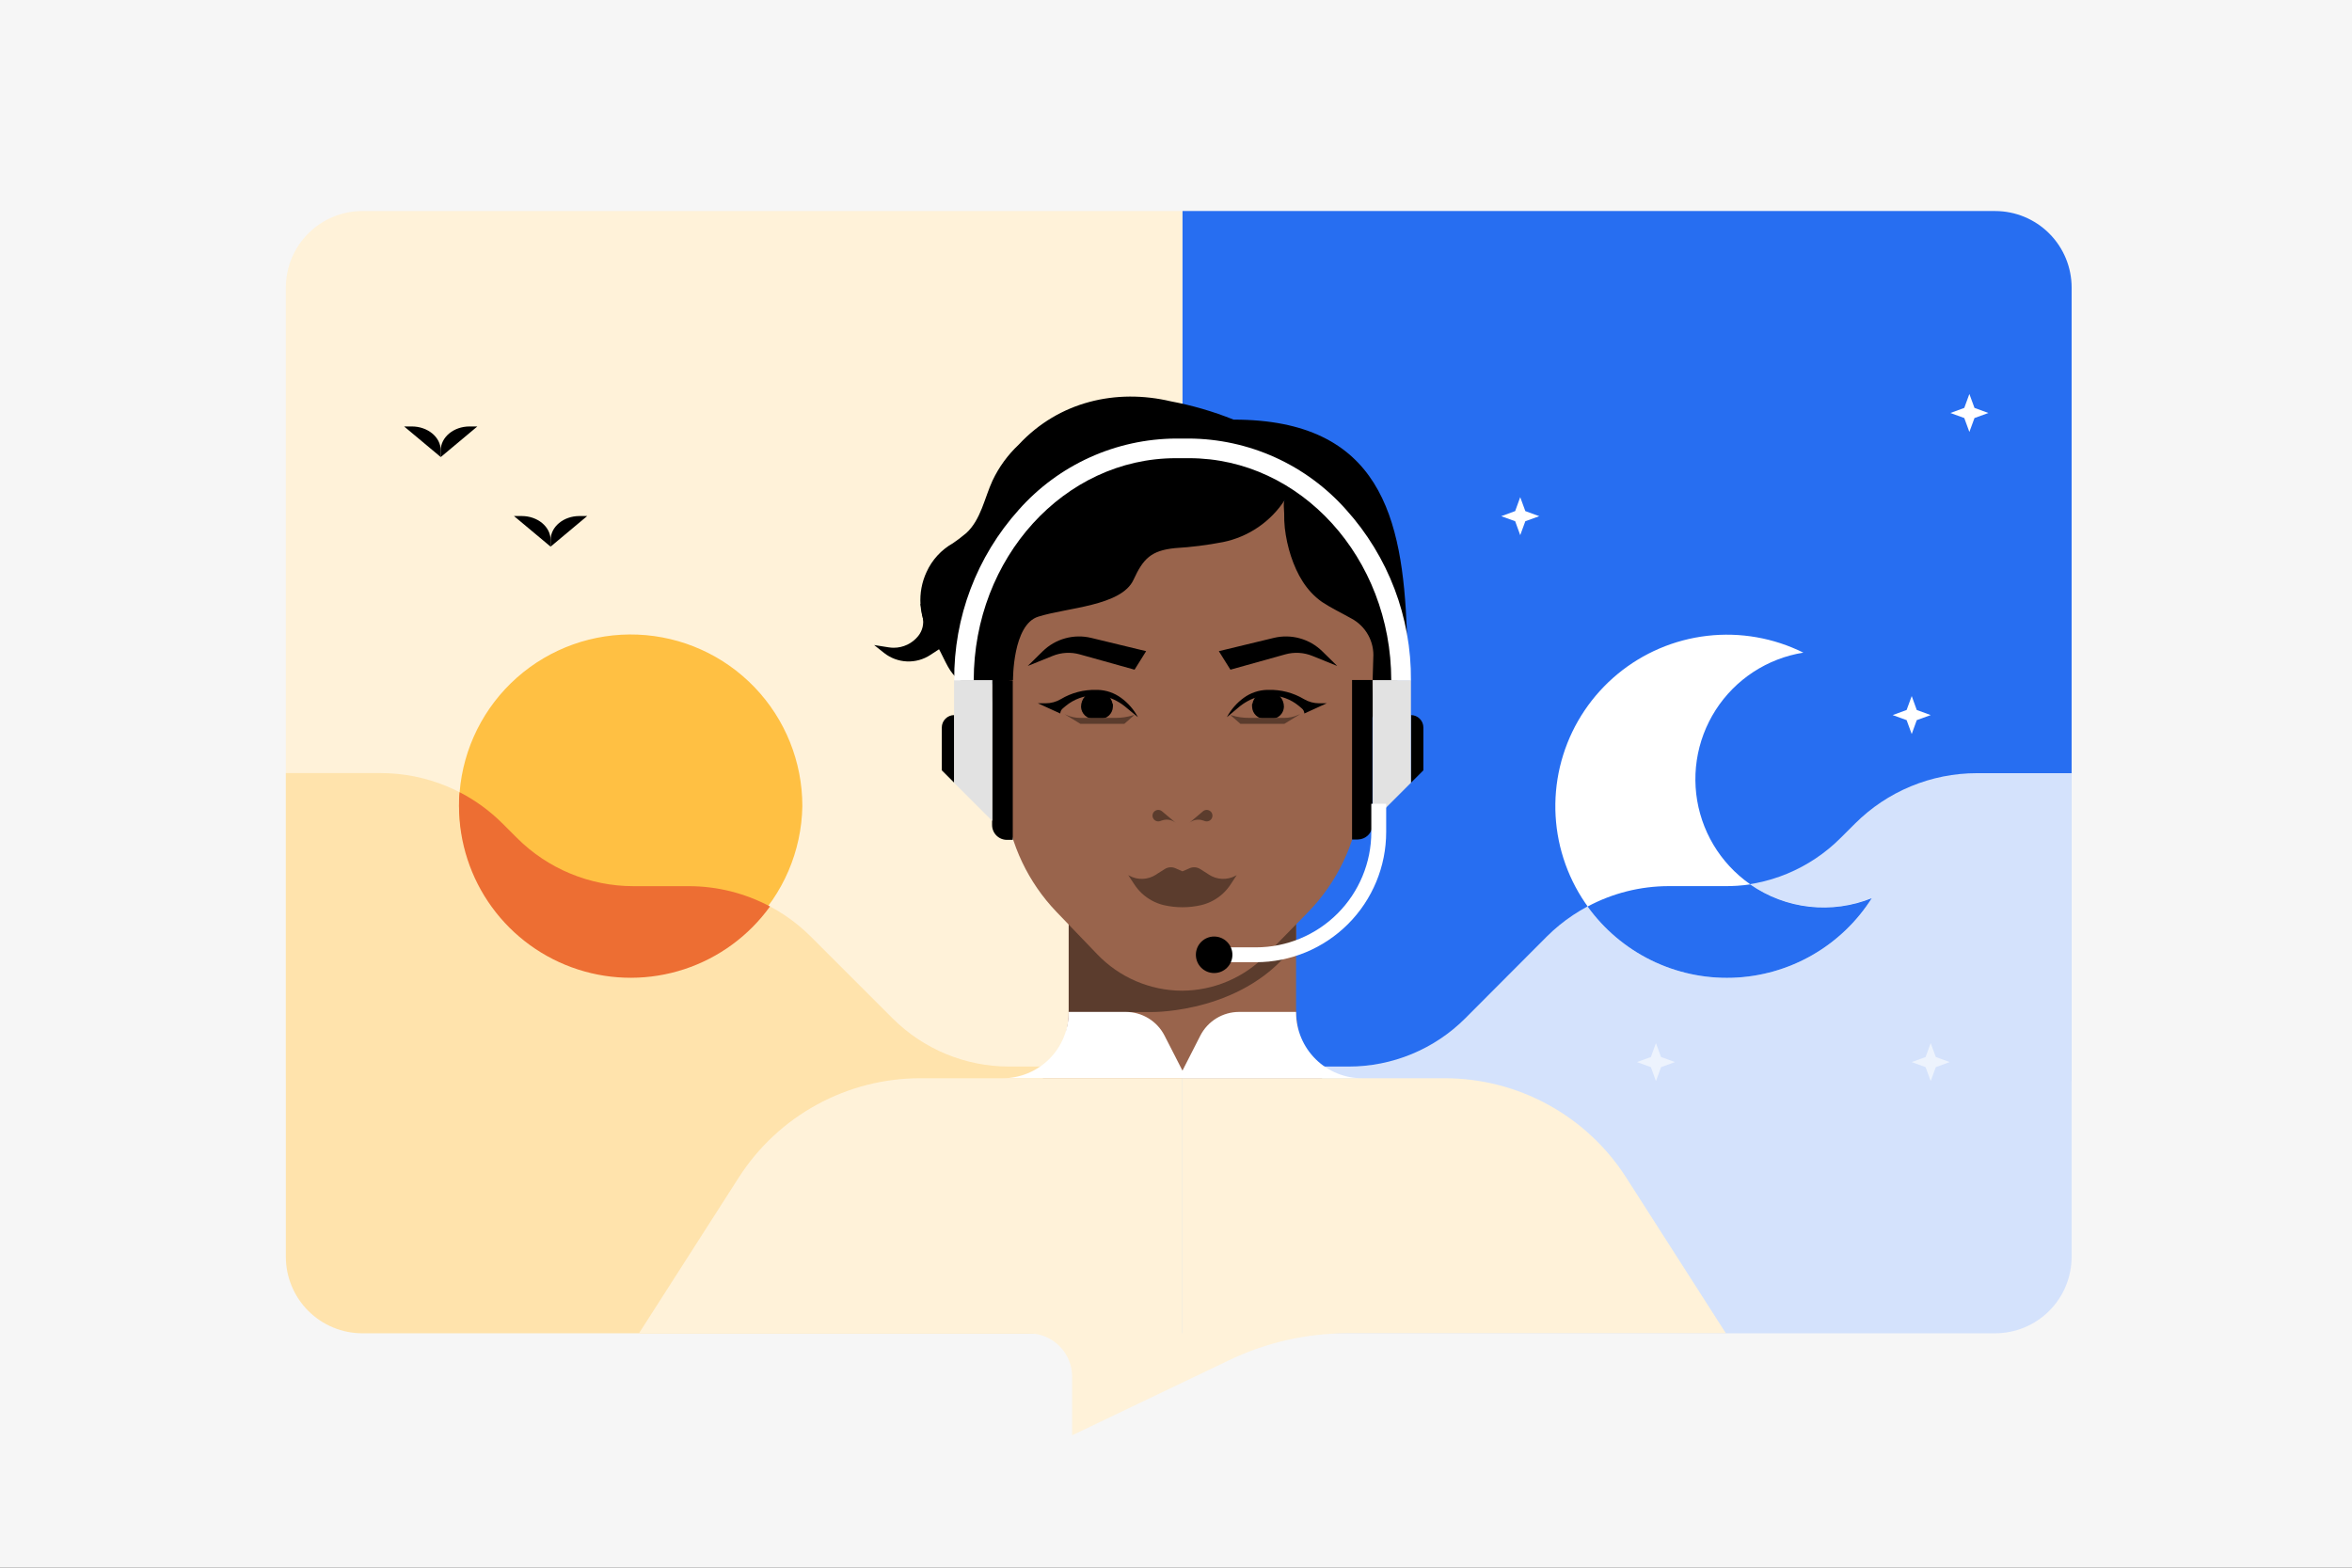 <svg width="312" height="208" viewBox="0 0 312 208" fill="none" xmlns="http://www.w3.org/2000/svg">
<rect x="0" y="0" width="312" height="208" fill="#333333" stroke="none"/>
<g clip-path="url(#clip0)">
<rect width="312" height="208" fill="#F6F6F6"/>
<path d="M48.072 28H156.851V143.059H37.92V38.152C37.92 35.46 38.989 32.877 40.894 30.974C42.797 29.07 45.38 28 48.072 28V28Z" fill="#FFF2D9"/>
<path d="M156.865 28H264.656C267.348 28 269.93 29.07 271.834 30.974C273.738 32.877 274.808 35.46 274.808 38.152V143.438H156.865V28Z" fill="#276EF1"/>
<path d="M37.92 102.572H50.495C56.559 102.572 62.375 104.98 66.665 109.266L68.573 111.175C72.674 115.273 78.234 117.575 84.032 117.577H91.389C97.453 117.577 103.268 119.985 107.558 124.271L118.387 135.1C122.487 139.201 128.047 141.507 133.846 141.51H156.898V176.901H48.072C46.739 176.901 45.419 176.638 44.187 176.128C42.955 175.618 41.836 174.87 40.894 173.927C39.951 172.984 39.203 171.865 38.693 170.633C38.182 169.402 37.92 168.082 37.92 166.748V102.572Z" fill="#FFE3AC"/>
<path d="M106.434 106.965C106.331 112.936 103.886 118.628 99.627 122.815C95.368 127.001 89.635 129.347 83.662 129.347C77.69 129.347 71.957 127.001 67.697 122.815C63.438 118.628 60.994 112.936 60.891 106.965C60.891 106.342 60.891 105.719 60.972 105.11C61.447 99.249 64.171 93.799 68.575 89.901C72.978 86.004 78.718 83.961 84.594 84.201C90.469 84.44 96.024 86.944 100.095 91.187C104.166 95.43 106.438 101.084 106.434 106.965V106.965Z" fill="#FFC043"/>
<path d="M102.143 120.271C99.327 124.179 95.345 127.093 90.769 128.595C86.192 130.097 81.258 130.11 76.674 128.631C72.09 127.153 68.093 124.259 65.257 120.366C62.421 116.473 60.892 111.781 60.891 106.965C60.891 106.342 60.891 105.719 60.972 105.11C63.072 106.194 64.992 107.595 66.664 109.266L68.573 111.175C72.674 115.273 78.234 117.575 84.031 117.577H91.388C95.14 117.578 98.834 118.504 102.143 120.271V120.271Z" fill="#ED6E33"/>
<path d="M274.807 102.585H262.232C259.23 102.585 256.258 103.176 253.485 104.325C250.711 105.473 248.192 107.157 246.069 109.279L244.16 111.181C242.132 113.211 239.723 114.822 237.072 115.921C234.421 117.019 231.579 117.584 228.709 117.584H221.338C215.274 117.585 209.459 119.992 205.169 124.278L194.374 135.107C192.344 137.137 189.934 138.747 187.281 139.846C184.629 140.945 181.786 141.51 178.915 141.509H156.857V176.9H264.655C265.988 176.9 267.308 176.638 268.54 176.127C269.771 175.617 270.891 174.869 271.833 173.927C272.776 172.984 273.524 171.865 274.034 170.633C274.544 169.401 274.807 168.081 274.807 166.748V102.585Z" fill="#D4E2FC"/>
<path d="M248.33 119.12C245.979 122.844 242.599 125.806 238.599 127.648C234.599 129.489 230.151 130.13 225.793 129.494C221.436 128.858 217.357 126.971 214.05 124.063C210.743 121.155 208.351 117.35 207.164 113.11C205.976 108.87 206.044 104.376 207.359 100.173C208.674 95.971 211.181 92.24 214.574 89.433C217.967 86.626 222.101 84.864 226.476 84.36C230.85 83.856 235.277 84.631 239.22 86.592C236.853 86.97 234.592 87.844 232.587 89.157C230.581 90.47 228.876 92.192 227.583 94.211C226.29 96.229 225.439 98.498 225.084 100.869C224.73 103.24 224.881 105.659 225.528 107.967C226.174 110.275 227.301 112.421 228.835 114.262C230.369 116.104 232.276 117.601 234.429 118.654C236.582 119.707 238.934 120.293 241.329 120.374C243.725 120.454 246.111 120.027 248.33 119.12V119.12Z" fill="white"/>
<path d="M253.595 92.352L254.265 94.2L256.113 94.877L254.265 95.547L253.595 97.394L252.918 95.547L251.07 94.877L252.918 94.2L253.595 92.352Z" fill="white"/>
<path d="M261.244 52.271L261.921 54.119L263.769 54.795L261.921 55.466L261.244 57.313L260.568 55.466L258.727 54.795L260.568 54.119L261.244 52.271Z" fill="white"/>
<path d="M201.662 65.963L202.339 67.811L204.187 68.487L202.339 69.157L201.662 71.005L200.992 69.157L199.145 68.487L200.992 67.811L201.662 65.963Z" fill="white"/>
<path d="M219.666 138.396L220.343 140.244L222.191 140.914L220.343 141.591L219.666 143.438L218.996 141.591L217.148 140.914L218.996 140.244L219.666 138.396Z" fill="#EDF3FD"/>
<path d="M256.113 138.396L256.79 140.244L258.631 140.914L256.79 141.591L256.113 143.438L255.437 141.591L253.596 140.914L255.437 140.244L256.113 138.396Z" fill="#EDF3FD"/>
<path d="M248.33 119.12C246.342 122.273 243.609 124.889 240.374 126.739C237.138 128.589 233.497 129.616 229.772 129.73C226.046 129.844 222.349 129.042 219.006 127.394C215.663 125.746 212.776 123.302 210.598 120.278C213.91 118.504 217.609 117.574 221.366 117.57H228.709C229.866 117.585 231.023 117.508 232.168 117.34C234.496 118.966 237.194 119.983 240.015 120.3C242.837 120.616 245.693 120.223 248.324 119.154L248.33 119.12Z" fill="white"/>
<path d="M248.33 119.12C246.342 122.273 243.609 124.889 240.374 126.739C237.138 128.589 233.497 129.616 229.772 129.73C226.046 129.844 222.349 129.042 219.006 127.394C215.663 125.746 212.776 123.302 210.598 120.278C213.91 118.504 217.609 117.574 221.366 117.57H228.709C229.866 117.585 231.023 117.508 232.168 117.34C234.496 118.966 237.194 119.983 240.015 120.3C242.837 120.616 245.693 120.223 248.324 119.154L248.33 119.12Z" fill="#276EF1"/>
<path d="M58.469 60.643L53.609 56.582H54.638C56.75 56.582 58.469 58.01 58.469 59.77V60.643Z" fill="black"/>
<path d="M58.468 60.643L63.321 56.582H62.285C60.173 56.582 58.461 58.01 58.461 59.77L58.468 60.643Z" fill="black"/>
<path d="M73.039 72.528L68.18 68.467H69.209C71.32 68.467 73.039 69.889 73.039 71.648V72.528Z" fill="black"/>
<path d="M73.041 72.528L77.894 68.467H76.865C74.753 68.467 73.041 69.889 73.041 71.648V72.528Z" fill="black"/>
<path d="M174.129 141.394C172.696 139.153 171.933 136.549 171.929 133.888V120.873H141.777V133.888C141.778 136.547 141.019 139.151 139.591 141.394C139.217 141.987 138.796 142.548 138.332 143.073H175.395C174.931 142.546 174.508 141.985 174.129 141.394V141.394Z" fill="#99644C"/>
<path d="M171.93 119.262V125.069C165.419 134.423 152.87 134.274 152.87 134.274H141.764V119.262H171.93Z" fill="#5B3C2D"/>
<path d="M182.495 87.411C182.596 89.049 181.398 99.039 180.464 106.545C179.793 112.003 177.352 117.091 173.514 121.029L167.95 126.707C166.499 128.199 164.766 129.387 162.851 130.2C160.935 131.014 158.877 131.437 156.796 131.445V131.445C154.689 131.437 152.605 131.003 150.669 130.169C148.734 129.335 146.987 128.119 145.534 126.592L140.119 120.961C136.402 117.069 134.03 112.087 133.351 106.748C132.424 99.655 131.246 90.403 131.246 89.151C131.246 74.43 142.752 62.498 156.911 62.498C170.339 62.518 181.629 73.469 182.495 87.411Z" fill="#99644C"/>
<path d="M154.156 108.853L153.892 108.941C153.735 108.995 153.564 108.996 153.407 108.943C153.249 108.891 153.113 108.787 153.019 108.65C152.962 108.568 152.921 108.476 152.9 108.378C152.879 108.28 152.877 108.179 152.895 108.081C152.914 107.982 152.951 107.889 153.006 107.805C153.061 107.722 153.133 107.65 153.216 107.594V107.594C153.353 107.5 153.517 107.453 153.683 107.46C153.849 107.468 154.008 107.529 154.136 107.635L155.991 109.191C155.74 108.982 155.439 108.84 155.118 108.781C154.797 108.722 154.465 108.746 154.156 108.853Z" fill="#5B3C2D"/>
<path d="M159.565 108.853L159.828 108.941C159.986 108.995 160.156 108.996 160.314 108.943C160.472 108.891 160.608 108.787 160.702 108.65C160.759 108.568 160.8 108.476 160.821 108.378C160.842 108.28 160.844 108.179 160.825 108.081C160.807 107.982 160.769 107.889 160.714 107.805C160.66 107.722 160.588 107.65 160.505 107.594C160.368 107.5 160.204 107.453 160.038 107.46C159.872 107.468 159.713 107.529 159.585 107.635L157.717 109.218C157.966 109.002 158.268 108.854 158.592 108.79C158.916 108.726 159.251 108.748 159.565 108.853V108.853Z" fill="#5B3C2D"/>
<path d="M136.336 88.359L138.312 86.417C139.147 85.597 140.176 85.003 141.303 84.692C142.431 84.38 143.619 84.361 144.756 84.637L152.038 86.396L150.502 88.853L143.233 86.823C142.043 86.489 140.777 86.561 139.632 87.026L136.336 88.359Z" fill="black"/>
<path d="M177.386 88.359L175.409 86.417C174.575 85.597 173.546 85.003 172.418 84.692C171.291 84.38 170.103 84.361 168.966 84.637L161.684 86.396L163.22 88.853L170.489 86.823C171.679 86.489 172.945 86.561 174.09 87.026L177.386 88.359Z" fill="black"/>
<path d="M147.626 93.381C147.639 93.523 147.639 93.665 147.626 93.807C147.605 94.236 147.418 94.641 147.105 94.935C146.792 95.229 146.377 95.39 145.947 95.384H145.088C144.653 95.39 144.233 95.225 143.918 94.925C143.603 94.626 143.418 94.215 143.402 93.78C143.402 93.253 143.599 92.744 143.954 92.354C144.31 91.965 144.798 91.722 145.324 91.675C145.849 91.627 146.373 91.778 146.793 92.097C147.213 92.417 147.498 92.882 147.592 93.401L147.626 93.381Z" fill="black"/>
<path d="M150.496 94.85L149.142 96.041H143.322L141.217 94.755L141.44 94.85C142.023 95.114 142.655 95.25 143.295 95.249H147.992C148.755 95.251 149.515 95.139 150.246 94.917L150.496 94.85Z" fill="#5B3C2D"/>
<path d="M150.949 95.154C150.407 94.14 149.641 93.263 148.709 92.589V92.589C147.815 91.934 146.744 91.566 145.636 91.533H145.426C143.776 91.486 142.146 91.911 140.729 92.758C140.115 93.122 139.413 93.314 138.699 93.313H137.684L140.648 94.667C140.653 94.537 140.686 94.409 140.745 94.292C140.803 94.175 140.885 94.073 140.986 93.99L141.379 93.659C142.467 92.76 143.833 92.267 145.244 92.264V92.264C146.251 92.268 147.242 92.522 148.127 93.002C148.612 93.264 149.066 93.58 149.481 93.943L150.949 95.154Z" fill="black"/>
<path d="M166.096 93.381C166.083 93.523 166.083 93.665 166.096 93.807C166.117 94.236 166.304 94.641 166.617 94.935C166.93 95.229 167.345 95.39 167.775 95.384H168.634C169.069 95.39 169.488 95.225 169.803 94.925C170.118 94.626 170.303 94.215 170.319 93.78V93.78C170.32 93.253 170.123 92.744 169.768 92.354C169.412 91.965 168.923 91.722 168.398 91.675C167.873 91.627 167.348 91.778 166.929 92.097C166.509 92.417 166.224 92.882 166.13 93.401L166.096 93.381Z" fill="black"/>
<path d="M172.473 94.755L170.368 96.041H164.547L163.193 94.85L163.41 94.917C164.141 95.139 164.9 95.251 165.664 95.249H170.361C171 95.25 171.633 95.114 172.215 94.85L172.473 94.755Z" fill="#5B3C2D"/>
<path d="M162.752 95.154C163.293 94.141 164.057 93.264 164.985 92.589V92.589C165.882 91.935 166.956 91.567 168.065 91.533H168.268C169.921 91.485 171.553 91.91 172.972 92.758V92.758C173.587 93.122 174.288 93.314 175.002 93.313H175.991L173.026 94.667C173.021 94.536 172.988 94.409 172.93 94.292C172.871 94.175 172.789 94.072 172.688 93.99L172.295 93.658C171.207 92.76 169.841 92.267 168.43 92.264V92.264C167.423 92.266 166.432 92.52 165.547 93.002V93.002C165.062 93.264 164.608 93.579 164.194 93.942L162.752 95.154Z" fill="black"/>
<path d="M163.638 55.675C160.945 54.595 158.152 53.781 155.3 53.245C148.092 51.547 140.484 53.245 135.138 58.992C133.689 60.352 132.508 61.973 131.659 63.77C130.61 66.037 130.122 68.948 128.18 70.728C127.503 71.296 126.962 71.702 126.4 72.081C124.864 72.948 123.644 74.28 122.914 75.885C122.286 77.235 122.008 78.722 122.108 80.208C122.207 81.695 122.68 83.131 123.483 84.386L123.97 85.11C126.4 88.914 125.77 92.366 134.38 90.213C134.38 90.213 134.325 82.877 137.723 81.821C141.533 80.609 148.742 80.42 150.359 76.934C151.652 74.105 152.708 73.049 155.862 72.724C158.009 72.598 160.146 72.329 162.258 71.919C163.923 71.576 165.504 70.906 166.908 69.946C168.312 68.986 169.51 67.756 170.434 66.328C170.19 66.653 170.352 67.682 170.352 68.115C170.339 68.764 170.366 69.412 170.434 70.058C170.58 71.322 170.852 72.57 171.246 73.78C172.051 76.21 173.276 78.396 175.374 79.871C176.586 80.677 177.967 81.327 179.259 82.058C180.202 82.558 180.978 83.322 181.495 84.255C182.012 85.189 182.246 86.252 182.17 87.317L182.082 90.267L181.77 95.391C183.376 93.902 184.641 92.084 185.478 90.06C186.316 88.037 186.706 85.857 186.623 83.668C186.048 68.745 183.165 55.675 163.638 55.675Z" fill="black"/>
<path d="M122.103 80.115L128.282 83.682L124.593 86.125L123.436 86.883C122.514 87.497 121.422 87.803 120.316 87.758C119.209 87.713 118.146 87.32 117.277 86.633L115.957 85.584L117.879 85.888C118.103 85.924 118.329 85.942 118.556 85.943C119.18 85.943 119.795 85.803 120.358 85.534C120.92 85.264 121.414 84.872 121.805 84.386C122.084 84.038 122.282 83.632 122.385 83.198C122.488 82.763 122.493 82.311 122.4 81.875C122.4 81.807 122.4 81.74 122.346 81.672C122.292 81.604 122.346 81.672 122.346 81.631L122.103 80.115Z" fill="black"/>
<path d="M131.639 90.268H134.347V111.432H133.568C133.311 111.432 133.055 111.381 132.817 111.282C132.579 111.184 132.363 111.039 132.18 110.857C131.998 110.675 131.854 110.458 131.755 110.22C131.656 109.982 131.605 109.727 131.605 109.469V90.268H131.639Z" fill="black"/>
<path d="M126.583 103.858V94.876C126.145 94.876 125.725 95.05 125.415 95.36C125.106 95.67 124.932 96.09 124.932 96.528V102.206L126.583 103.858Z" fill="black"/>
<path d="M126.562 103.858L131.639 108.934V101.096V90.24H126.562V103.858Z" fill="#E2E2E2"/>
<path d="M180.127 111.384H179.355V90.22H182.062V109.449C182.055 109.96 181.849 110.448 181.488 110.81C181.126 111.171 180.638 111.377 180.127 111.384V111.384Z" fill="black"/>
<path d="M187.166 103.858V94.876C187.604 94.876 188.024 95.05 188.334 95.36C188.643 95.67 188.817 96.09 188.817 96.528V102.206L187.166 103.858Z" fill="black"/>
<path d="M187.166 103.858L182.09 108.934V101.096V90.24H187.166V103.858Z" fill="#E2E2E2"/>
<path d="M126.583 90.267C126.51 81.912 129.57 73.832 135.159 67.621C137.775 64.672 140.984 62.307 144.576 60.682C148.168 59.056 152.062 58.206 156.005 58.186H157.717C161.659 58.207 165.553 59.058 169.145 60.683C172.737 62.309 175.946 64.673 178.563 67.621C184.162 73.828 187.231 81.908 187.165 90.267H184.553C184.553 74.024 172.526 60.792 157.744 60.792H155.984C141.196 60.792 129.169 74.017 129.169 90.267H126.583Z" fill="white"/>
<path d="M164.058 116.108L163.273 117.3C162.984 117.75 162.64 118.164 162.251 118.531C161.436 119.289 160.441 119.825 159.361 120.088C157.715 120.467 156.005 120.467 154.359 120.088C153.279 119.825 152.284 119.289 151.469 118.531C151.08 118.164 150.737 117.75 150.447 117.3L149.662 116.108L149.831 116.203C150.376 116.493 150.988 116.633 151.605 116.606C152.221 116.58 152.819 116.39 153.337 116.054L153.622 115.865L154.501 115.31C154.709 115.176 154.947 115.095 155.194 115.075C155.441 115.055 155.689 115.096 155.916 115.195L156.857 115.608L157.804 115.195C158.031 115.096 158.279 115.055 158.526 115.075C158.773 115.095 159.011 115.176 159.219 115.31L160.099 115.865L160.383 116.054C160.9 116.389 161.497 116.579 162.112 116.606C162.728 116.632 163.339 116.493 163.882 116.203L164.058 116.108Z" fill="#5B3C2D"/>
<path d="M180.728 143.059H133.006C135.315 143.061 137.53 142.15 139.17 140.525C140.809 138.899 141.739 136.691 141.757 134.383V134.261H149.344C150.407 134.262 151.449 134.557 152.355 135.112C153.262 135.667 153.997 136.462 154.481 137.408L156.857 142.051L159.226 137.408C159.71 136.462 160.446 135.667 161.352 135.112C162.258 134.557 163.3 134.262 164.363 134.261H171.93V134.383C171.949 136.699 172.887 138.913 174.536 140.539C176.185 142.166 178.412 143.072 180.728 143.059Z" fill="white"/>
<path d="M182.895 106.646V110.383C182.895 114.704 181.179 118.848 178.124 121.904C175.069 124.961 170.925 126.679 166.604 126.68H161.061" stroke="white" stroke-width="1.972" stroke-miterlimit="10"/>
<path d="M161.06 129.103C162.398 129.103 163.483 128.019 163.483 126.68C163.483 125.342 162.398 124.257 161.06 124.257C159.722 124.257 158.637 125.342 158.637 126.68C158.637 128.019 159.722 129.103 161.06 129.103Z" fill="black"/>
<path d="M228.945 176.901H178.738C173.32 176.899 167.97 178.113 163.083 180.454L142.224 190.437V182.667C142.224 181.138 141.616 179.671 140.535 178.59C139.453 177.508 137.987 176.901 136.457 176.901H84.762L98 156.23C100.585 152.194 104.144 148.872 108.348 146.571C112.552 144.269 117.268 143.062 122.061 143.06H191.652C196.443 143.06 201.157 144.266 205.36 146.565C209.563 148.864 213.121 152.183 215.706 156.217L228.945 176.901Z" fill="#FFF2D9"/>
<path d="M156.858 143.073H156.852V176.9H156.858V143.073Z" fill="#9FBFF8"/>
<path d="M156.858 143.073H156.852V176.9H156.858V143.073Z" fill="#9FBFF8"/>
</g>
<defs>
<clipPath id="clip0">
<rect width="312" height="208" fill="white"/>
</clipPath>
</defs>
</svg>
